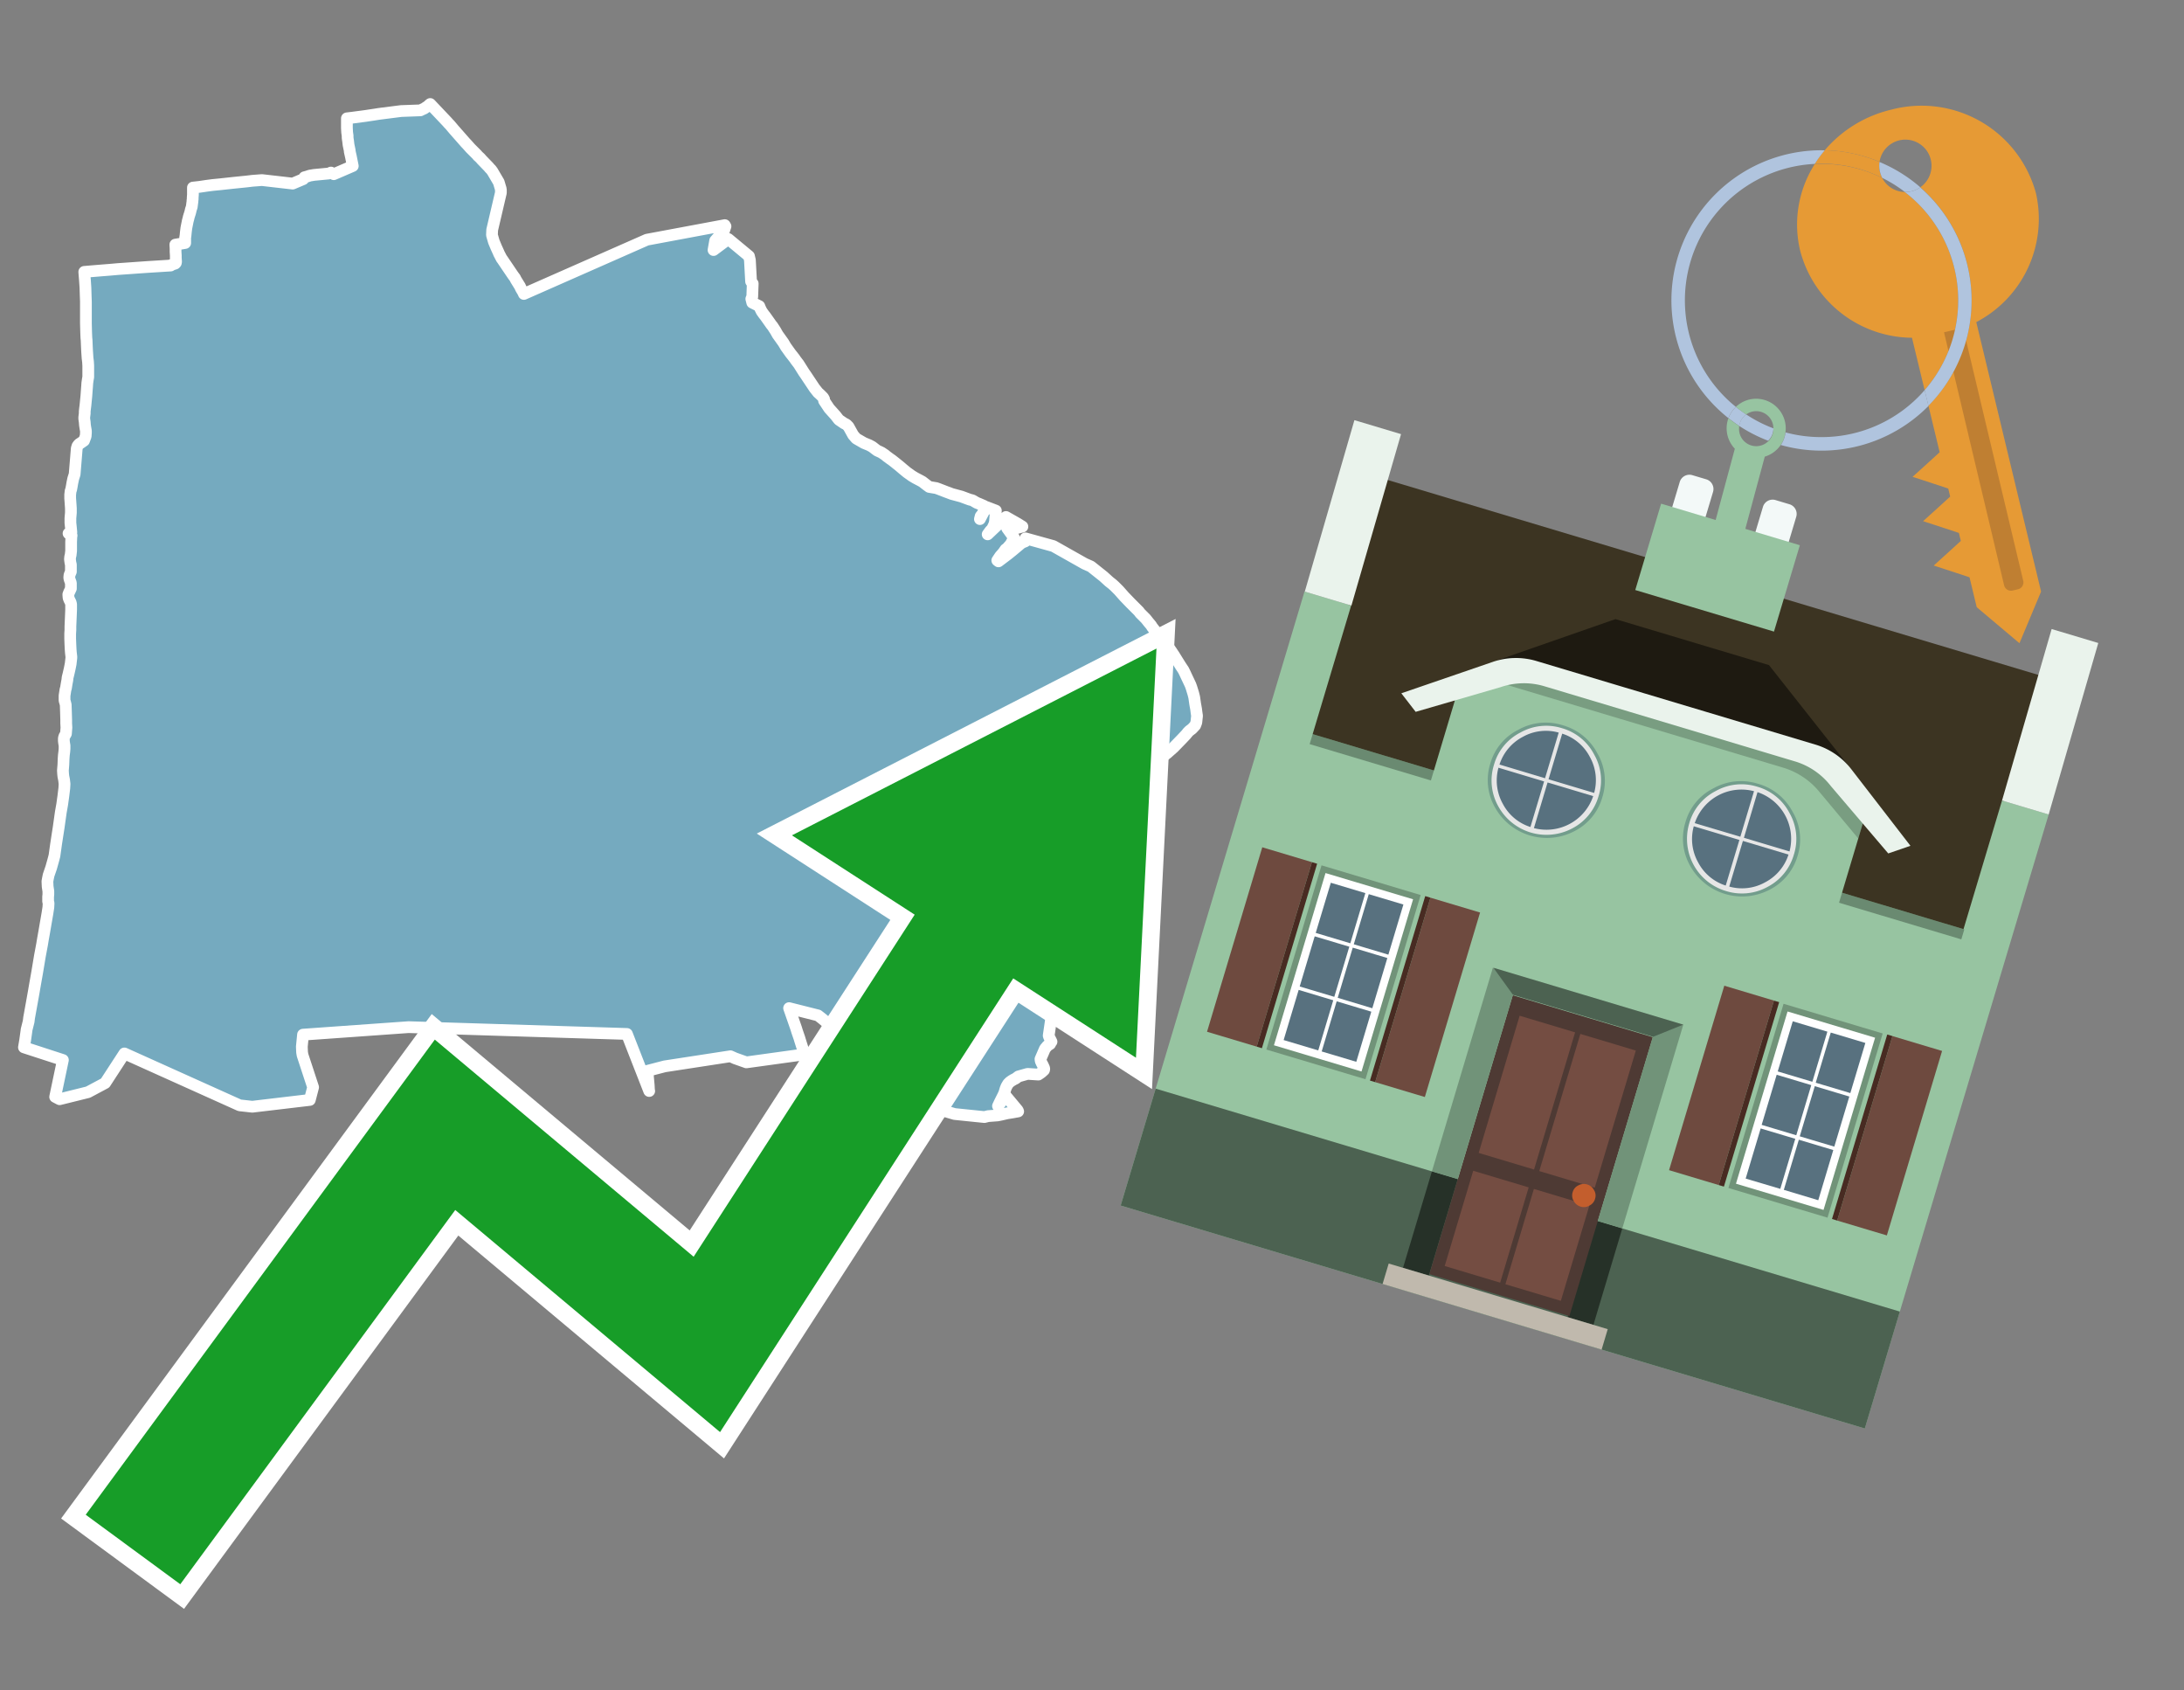 <svg id="Text" xmlns="http://www.w3.org/2000/svg" width="93.05" height="72" viewBox="0 0 93.05 72"><rect x="0" y="0" width="93.05" height="72" fill="#808080" stroke="none"/><polygon points="1.02,44.61 1.07,44.32 1.13,43.89 1.13,43.86 1.14,43.83 1.22,43.51 1.24,43.35 1.37,42.63 1.44,42.24 1.46,42.12 1.53,41.72 1.58,41.44 1.7,40.72 1.79,40.24 1.83,40 1.88,39.72 1.93,39.43 2.02,38.91 2.06,38.65 2.07,38.47 2.05,38.39 2.05,38.2 2.06,38.1 2.06,37.96 2.03,37.76 2.02,37.54 2.04,37.43 2.07,37.28 2.18,36.96 2.27,36.64 2.32,36.45 2.39,35.95 2.45,35.56 2.5,35.24 2.59,34.6 2.65,34.26 2.7,33.9 2.74,33.57 2.75,33.39 2.73,33.22 2.7,33.07 2.69,32.98 2.68,32.82 2.7,32.57 2.71,32.31 2.72,32.17 2.74,32.01 2.75,31.89 2.75,31.76 2.73,31.64 2.72,31.55 2.72,31.45 2.74,31.37 2.81,31.25 2.83,30.99 2.82,30.81 2.82,30.66 2.81,30.32 2.8,30.02 2.77,29.9 2.75,29.84 2.75,29.63 2.79,29.37 2.81,29.31 2.84,29.12 2.87,28.96 2.88,28.86 2.92,28.7 2.97,28.48 3.01,28.28 3.04,28.02 3.04,27.97 3.02,27.8 3.01,27.67 3,27.47 2.99,27.21 2.99,26.99 3,26.83 3,26.68 3.01,26.45 3.02,26.21 3.03,25.97 3.03,25.74 3.01,25.66 2.95,25.54 2.92,25.46 2.91,25.32 2.94,25.24 3.02,25.07 3.02,24.83 2.97,24.69 2.95,24.61 2.96,24.5 2.99,24.42 3.02,24.35 3.02,24.05 3,23.97 2.98,23.82 2.99,23.72 3.01,23.64 3.03,23.46 3.03,23.32 3.03,23.09 3.04,22.86 3.05,22.81 2.92,22.72 3.04,22.67 3.02,22.46 3,22.27 3,22.17 3,22.07 3.02,21.84 3.02,21.65 3,21.36 2.99,21.23 2.99,21.07 3.01,20.9 3.03,20.86 3.06,20.7 3.08,20.58 3.12,20.39 3.18,20.2 3.27,19.1 3.3,19 3.36,18.92 3.48,18.84 3.58,18.77 3.65,18.58 3.66,18.44 3.66,18.35 3.64,18.24 3.62,18.11 3.61,17.98 3.59,17.84 3.59,17.77 3.61,17.61 3.61,17.52 3.62,17.43 3.64,17.27 3.68,16.86 3.7,16.58 3.71,16.46 3.72,16.31 3.74,16.17 3.76,16.06 3.76,15.76 3.76,15.58 3.75,15.41 3.73,15.25 3.71,14.95 3.7,14.74 3.69,14.49 3.68,14.39 3.67,14.15 3.66,13.77 3.66,13.61 3.66,13.45 3.66,13.22 3.66,12.94 3.66,12.85 3.65,12.57 3.64,12.25 3.62,11.95 3.59,11.58 4.31,11.52 4.69,11.49 5.03,11.46 5.46,11.43 5.88,11.4 6.31,11.37 6.79,11.34 7.27,11.31 7.33,11.27 7.46,11.23 7.49,11.2 7.5,11.17 7.5,11.13 7.49,10.98 7.49,10.94 7.49,10.88 7.48,10.72 7.48,10.59 7.47,10.42 7.89,10.35 7.89,10.14 7.89,10.1 7.9,10.07 7.92,9.87 7.94,9.71 7.98,9.51 8,9.41 8.03,9.3 8.04,9.25 8.1,9.06 8.12,8.98 8.13,8.93 8.17,8.81 8.19,8.65 8.2,8.59 8.2,8.54 8.21,8.48 8.21,8.42 8.22,8.29 8.22,8.24 8.22,7.99 8.49,7.96 8.83,7.91 9.06,7.88 9.37,7.85 9.92,7.79 10.51,7.73 10.76,7.7 11.16,7.67 12.47,7.82 12.92,7.63 12.94,7.6 12.97,7.55 13.08,7.52 13.2,7.48 13.38,7.45 14.01,7.39 14.1,7.35 14.22,7.42 15.03,7.07 14.97,6.77 14.95,6.67 14.9,6.45 14.9,6.41 14.85,6.17 14.83,6 14.82,5.94 14.81,5.86 14.81,5.78 14.79,5.64 14.78,5.45 14.78,5.09 14.78,5.04 15.03,5.01 15.56,4.94 15.96,4.88 16.15,4.85 17.09,4.73 17.91,4.7 17.97,4.67 18.08,4.62 18.12,4.59 18.23,4.52 18.28,4.47 18.33,4.43 19.05,5.19 19.12,5.27 19.17,5.32 19.33,5.51 19.84,6.09 19.88,6.13 20.05,6.32 20.26,6.53 20.32,6.59 20.36,6.64 20.46,6.73 20.52,6.8 20.82,7.11 20.86,7.16 20.92,7.22 20.98,7.3 21.25,7.76 21.33,8.03 21.34,8.09 21.34,8.12 21.34,8.17 21.34,8.21 20.97,9.79 20.96,10.01 21.04,10.29 21.14,10.53 21.24,10.75 21.26,10.8 21.37,11.01 21.4,11.05 21.84,11.7 21.89,11.77 21.95,11.85 21.97,11.9 22.13,12.16 22.15,12.19 22.19,12.28 22.29,12.45 22.32,12.52 27.56,10.21 30.88,9.59 30.91,9.64 30.82,9.91 30.72,9.96 30.47,10.25 30.4,10.65 31.03,10.18 31.91,10.91 31.95,11.08 32,11.99 32.07,12.08 32.05,12.64 32.01,12.73 32.05,12.89 32.35,13.04 32.39,13.14 32.45,13.26 32.52,13.36 32.62,13.49 32.79,13.73 32.86,13.83 32.91,13.89 33.04,14.09 33.13,14.25 33.38,14.6 33.48,14.77 33.68,15.05 33.76,15.15 33.86,15.28 33.9,15.34 34.03,15.51 34.25,15.86 34.32,15.96 34.6,16.38 34.7,16.53 34.85,16.72 34.94,16.8 35.07,16.93 35.11,17 35.11,17.07 35.33,17.4 35.6,17.7 35.74,17.88 35.96,18.03 36.06,18.08 36.15,18.17 36.35,18.53 36.48,18.68 36.81,18.87 37.03,18.96 37.16,19.03 37.29,19.13 37.37,19.19 37.5,19.25 37.56,19.28 37.62,19.32 37.71,19.38 37.78,19.44 37.85,19.49 37.93,19.55 37.99,19.59 38.08,19.66 38.23,19.78 38.33,19.86 38.47,19.98 38.64,20.12 38.85,20.27 39,20.36 39.21,20.47 39.3,20.52 39.48,20.66 39.59,20.74 39.89,20.79 40,20.83 40.31,20.95 40.42,20.99 40.55,21.04 40.96,21.15 41.31,21.28 41.43,21.31 41.62,21.42 41.7,21.45 41.93,21.55 41.91,21.79 41.85,21.9 41.78,21.99 41.75,22.11 41.97,21.69 42.04,21.6 42.43,21.75 42.39,22.23 42.36,22.34 42.27,22.53 42.19,22.61 42.08,22.76 42.86,22.02 43.37,22.31 43.56,22.43 42.98,22.58 42.91,22.5 43.2,22.9 43.16,22.99 43.06,23.18 42.9,23.36 42.84,23.4 42.75,23.53 42.61,23.69 42.55,23.78 42.49,23.87 42.54,23.91 42.95,23.6 43.16,23.43 43.53,23.12 43.68,23.06 43.69,22.93 44.88,23.26 46.21,24.01 46.48,24.13 47.02,24.56 47.25,24.77 47.39,24.88 47.49,24.97 47.67,25.15 47.9,25.41 48.17,25.69 48.32,25.84 48.42,25.94 48.52,26.04 48.58,26.12 48.73,26.27 48.82,26.36 48.93,26.5 49.04,26.63 49.09,26.71 49.23,26.89 49.4,27.09 49.61,27.35 49.78,27.56 49.83,27.63 49.9,27.73 50.02,27.91 50.15,28.12 50.3,28.36 50.42,28.54 50.48,28.66 50.54,28.79 50.72,29.17 50.76,29.28 50.8,29.41 50.84,29.54 50.88,29.7 50.92,29.98 50.96,30.2 50.98,30.36 51,30.49 50.99,30.58 50.97,30.77 50.92,30.9 50.79,31.04 50.67,31.13 50.61,31.19 50.53,31.29 50.35,31.48 50,31.84 49.84,31.98 49.74,32.07 49.33,32.39 49.18,32.49 48.84,32.7 48.72,32.75 48.29,32.89 48.08,32.93 45.19,32.78 44.9,32.65 44.79,32.53 45.3,33.11 45.2,33.19 45.02,33.33 44.93,33.44 44.87,33.51 44.82,33.61 44.76,33.79 44.72,33.95 44.7,34.02 44.7,34.05 44.69,34.11 44.7,34.15 44.73,34.18 44.73,34.21 44.64,34.36 44.63,34.46 44.61,34.63 44.61,34.74 44.61,34.85 44.61,34.96 44.61,35.07 44.61,35.17 44.61,35.27 44.61,35.3 44.62,35.39 44.6,35.52 44.63,35.63 44.64,35.68 44.63,35.74 44.62,35.83 44.61,35.86 44.63,36.04 44.62,36.14 44.62,36.26 44.62,36.37 44.62,36.48 44.63,36.59 44.65,36.69 44.67,36.78 44.68,36.81 44.7,36.9 44.74,36.99 44.77,37.08 44.85,37.05 44.81,37.19 44.85,37.31 44.91,37.46 44.96,37.58 45.01,37.69 45.06,37.83 45.23,37.9 45.19,38.04 45.27,38 45.23,38.14 45.29,38.28 45.36,38.25 45.34,38.35 45.4,38.56 45.46,38.69 45.5,38.79 45.58,38.76 45.52,38.86 45.56,38.99 45.53,39.14 45.62,39.23 45.64,39.32 45.66,39.54 45.67,39.66 45.67,39.78 45.66,39.94 45.68,40.07 45.69,40.16 45.63,40.34 45.62,40.4 45.64,40.45 45.72,40.53 45.76,40.56 45.78,40.62 45.82,40.85 45.83,41.1 45.83,41.15 45.81,41.25 45.79,41.39 45.78,41.49 45.78,41.62 45.8,41.75 45.82,41.81 45.81,41.9 45.84,41.95 45.94,41.99 45.97,42.02 45.98,42.08 46,42.21 46,42.28 45.97,42.32 45.9,42.35 45.76,42.4 45.77,42.44 45.77,42.53 45.89,42.56 45.65,42.59 45.23,42.66 45.17,42.71 45.08,42.8 45.06,42.83 45.03,42.86 44.98,42.91 44.92,43 44.91,43.06 44.81,43.22 44.68,44.11 44.7,44.17 44.8,44.37 44.74,44.4 44.76,44.43 44.74,44.47 44.63,44.54 44.52,44.67 44.33,45.11 44.34,45.19 44.39,45.3 44.42,45.35 44.48,45.48 44.49,45.52 44.49,45.55 44.48,45.58 44.37,45.68 44.24,45.77 43.78,45.74 43.39,45.85 43.27,45.94 43.17,45.99 43.09,46.04 43.02,46.09 42.95,46.16 42.88,46.28 42.84,46.38 42.79,46.55 42.74,46.66 42.69,46.76 42.6,46.94 42.52,47.11 42.63,46.97 42.82,46.6 42.81,46.63 43.36,47.29 43.38,47.34 43.1,47.39 42.91,47.42 42.65,47.48 42.5,47.51 42.1,47.54 41.94,47.58 40.67,47.45 40.03,47.26 39.91,47.22 39.83,47.19 39.53,47.05 39.48,47.02 39.26,46.9 39.08,46.79 38.93,46.69 36.97,45.03 35.03,43.39 34.85,43.25 33.62,42.94 33.92,43.8 33.96,43.93 34.06,44.22 34.08,44.29 34.21,44.7 34.23,44.79 34.26,44.91 31.8,45.25 31.32,45.08 31.12,44.99 28.32,45.42 27.59,45.61 27.61,45.9 27.64,46.23 27.65,46.43 27.66,46.47 26.71,44.04 17.41,43.75 12.91,44.07 12.86,44.58 12.87,44.82 12.89,44.94 13.34,46.31 13.2,46.85 10.75,47.14 10.21,47.08 5.3,44.87 4.48,46.13 4.35,46.2 3.75,46.52 2.54,46.82 2.35,46.72 2.68,45.15 " fill="#75aabf" stroke="#fff" stroke-linejoin="round" stroke-width="0.5"/><polygon points="49.272 27.624 33.741 35.58 38.97 38.959 29.553 53.529 18.525 44.281 3.652 64.518 7.681 67.479 19.396 51.538 30.678 60.999 43.169 41.673 48.398 45.053 49.272 27.624" fill="none" stroke="#fff" stroke-miterlimit="10" stroke-width="1.5"/><polygon points="49.272 27.624 33.741 35.58 38.97 38.959 29.553 53.529 18.525 44.281 3.652 64.518 7.681 67.479 19.396 51.538 30.678 60.999 43.169 41.673 48.398 45.053 49.272 27.624" fill="#179d28"/><path d="M80.19,7.577a1.16,1.16,0,0,1-.094-.251,1.114,1.114,0,0,1-.018-.429A6.367,6.367,0,0,0,77.743,6.4a5.269,5.269,0,0,0-.423.577c.1,0,.192-.007.288-.007A5.794,5.794,0,0,1,80.19,7.577Z" fill="#e69a35"/><path d="M77.608,6.4A6.394,6.394,0,0,0,73.64,17.81a1.26,1.26,0,0,1,.317-.48A5.821,5.821,0,0,1,77.32,6.981a5.269,5.269,0,0,1,.423-.577Z" fill="#b0c4de"/><path d="M84.2,13.72a4.962,4.962,0,0,0,2.545-5.48,5.047,5.047,0,0,0-6.179-3.566A5.322,5.322,0,0,0,77.743,6.4a6.367,6.367,0,0,1,2.335.493,1.114,1.114,0,1,1,1.736,1.084,6.392,6.392,0,0,1,.347,9.3l.479,1.985-.438.4-.716.648.92.3.6.2.082.341-.438.4-.716.648.92.3.605.2.082.341-.438.4-.716.649.92.3.605.2.307,1.274,1.821,1.534.921-2.2Z" fill="#e69a35"/><path d="M81.154,8.179a1.115,1.115,0,0,1-.964-.6,5.794,5.794,0,0,0-2.582-.6c-.1,0-.192,0-.288.007a4.783,4.783,0,0,0-.625,3.685,4.962,4.962,0,0,0,4.765,3.715L82,16.617a5.82,5.82,0,0,0-.846-8.438Z" fill="#e69a35"/><path d="M74.1,18.142a6.386,6.386,0,0,0,1.232.63.73.73,0,0,0,.224-.527h0a5.783,5.783,0,0,1-1.159-.593A.733.733,0,0,0,74.1,18.142Z" fill="#b0c4de"/><path d="M74.4,17.652q-.228-.152-.44-.322a1.26,1.26,0,0,0-.317.48c.148.117.3.228.46.332A.733.733,0,0,1,74.4,17.652Z" fill="#b0c4de"/><path d="M74.824,16.984a1.257,1.257,0,0,0-.867.346c.141.114.288.222.44.322a.731.731,0,0,1,1.159.593h0a.732.732,0,1,1-1.463,0,.7.7,0,0,1,.007-.1c-.158-.1-.312-.215-.46-.332a1.258,1.258,0,0,0,.273,1.3l-.979,3.635,1.275.341.98-3.639a1.266,1.266,0,0,0,.681-.5,1.249,1.249,0,0,0,.2-.538,1.328,1.328,0,0,0,.012-.168A1.262,1.262,0,0,0,74.824,16.984Z" fill="#97c4a1"/><path d="M85.974,25.1l-.226.053a.3.3,0,0,1-.362-.223l-2.56-10.777.81-.193L86.2,24.736A.3.3,0,0,1,85.974,25.1Z" fill="#bf7f32"/><path d="M80.1,7.326a1.16,1.16,0,0,0,.094.251,5.833,5.833,0,0,1,.964.6,1.137,1.137,0,0,0,.287-.031,1.108,1.108,0,0,0,.373-.167A6.371,6.371,0,0,0,80.078,6.9,1.114,1.114,0,0,0,80.1,7.326Z" fill="#b0c4de"/><path d="M77.608,18.618a5.836,5.836,0,0,1-1.534-.2,1.24,1.24,0,0,1-.2.537,6.4,6.4,0,0,0,6.291-1.666L82,16.617A5.807,5.807,0,0,1,77.608,18.618Z" fill="#b0c4de"/><path d="M81.814,7.981a1.108,1.108,0,0,1-.373.167,1.137,1.137,0,0,1-.287.031A5.82,5.82,0,0,1,82,16.617l.161.667a6.392,6.392,0,0,0-.347-9.3Z" fill="#b0c4de"/><polygon points="83.79 39.753 55.78 31.364 58.988 20.404 86.964 28.783 83.79 39.753 83.79 39.753" fill="#3c3422" fill-rule="evenodd"/><polygon points="81.705 53.32 87.284 34.692 85.297 34.097 83.656 39.575 55.926 31.269 57.567 25.791 55.579 25.196 47.746 51.348 79.451 60.844 81.705 53.32" fill="#97c4a1" fill-rule="evenodd"/><rect x="69.522" y="21.148" width="0.444" height="28.983" transform="translate(15.592 92.226) rotate(-73.326)" opacity="0.3"/><polygon points="87.284 34.692 85.297 34.097 87.411 26.793 89.398 27.388 87.284 34.692 87.284 34.692" fill="#eaf3ec" fill-rule="evenodd"/><polygon points="57.578 25.794 55.591 25.199 57.705 17.896 59.692 18.491 57.578 25.794 57.578 25.794" fill="#eaf3ec" fill-rule="evenodd"/><polygon points="79.451 60.844 80.943 55.865 49.238 46.369 47.747 51.348 79.451 60.844 79.451 60.844" fill="#4c6251" fill-rule="evenodd"/><path d="M71.566,20.528l-.522,1.743,1.418.425.523-1.744a.432.432,0,0,0-.289-.536l-.593-.177A.431.431,0,0,0,71.566,20.528Z" fill="#f3f9f8" fill-rule="evenodd"/><path d="M75.111,21.589l-.522,1.743,1.418.425.522-1.743a.43.43,0,0,0-.289-.536l-.593-.178A.43.43,0,0,0,75.111,21.589Z" fill="#f3f9f8" fill-rule="evenodd"/><polygon points="75.368 28.329 68.829 26.37 63.807 28.121 78.733 32.591 75.368 28.329" fill="#1e1a11"/><polygon points="78.248 32.422 64.442 28.287 62.236 28.998 60.064 36.247 77.453 41.455 79.651 34.116 78.248 32.422" fill="#97c4a1"/><path d="M77.74,32.516S65.088,28.725,65,28.7l-.938.43,11.892,3.562a3.175,3.175,0,0,1,1.532,1l1.685,2.02.327-1.09Z" fill-rule="evenodd" opacity="0.2"/><path d="M77.35,31.716,65.458,28.154a3.041,3.041,0,0,0-1.854.037l-3.9,1.339.611.79,3.626-1.054a3.045,3.045,0,0,1,1.855-.037l10.673,3.2A3.028,3.028,0,0,1,78,33.477l2.45,2.874.945-.325-2.518-3.26A3.036,3.036,0,0,0,77.35,31.716Z" fill="#eaf3ec"/><polygon points="76.683 23.223 70.773 21.453 69.671 25.132 75.581 26.902 76.683 23.223 76.683 23.223" fill="#97c4a1" fill-rule="evenodd"/><g id="Symbol_9_0_Layer2_0_MEMBER_8_MEMBER_21_MEMBER_0_FILL" data-name="Symbol 9 0 Layer2 0 MEMBER 8 MEMBER 21 MEMBER 0 FILL"><path d="M66.584,30.892a2.39,2.39,0,0,0-1.891.189,2.317,2.317,0,0,0-1.2,1.448A2.345,2.345,0,0,0,63.7,34.4a2.528,2.528,0,0,0,3.367,1.008,2.339,2.339,0,0,0,1.2-1.447,2.313,2.313,0,0,0-.208-1.87A2.394,2.394,0,0,0,66.584,30.892Z" fill="#729d8c"/></g><g id="Symbol_9_0_Layer2_0_MEMBER_8_MEMBER_21_MEMBER_1_FILL" data-name="Symbol 9 0 Layer2 0 MEMBER 8 MEMBER 21 MEMBER 1 FILL"><path d="M66.547,31.016a2.241,2.241,0,0,0-1.769.185,2.213,2.213,0,0,0-1.127,1.376,2.239,2.239,0,0,0,.185,1.768,2.341,2.341,0,0,0,3.145.942,2.234,2.234,0,0,0,1.126-1.376,2.207,2.207,0,0,0-.185-1.768A2.237,2.237,0,0,0,66.547,31.016Z" fill="#e6e6e6"/></g><g id="Symbol_9_0_Layer2_0_MEMBER_8_MEMBER_21_MEMBER_2_MEMBER_0_FILL" data-name="Symbol 9 0 Layer2 0 MEMBER 8 MEMBER 21 MEMBER 2 MEMBER 0 FILL"><path d="M65.787,33.284,63.843,32.7a2.036,2.036,0,0,0,.186,1.539,2.015,2.015,0,0,0,1.175.986Z" fill="#58717f"/></g><g id="Symbol_9_0_Layer2_0_MEMBER_8_MEMBER_21_MEMBER_2_MEMBER_1_FILL" data-name="Symbol 9 0 Layer2 0 MEMBER 8 MEMBER 21 MEMBER 2 MEMBER 1 FILL"><path d="M65.827,33.148l.582-1.944a2.01,2.01,0,0,0-1.523.178,2.037,2.037,0,0,0-1,1.183Z" fill="#58717f"/></g><g id="Symbol_9_0_Layer2_0_MEMBER_8_MEMBER_21_MEMBER_2_MEMBER_2_FILL" data-name="Symbol 9 0 Layer2 0 MEMBER 8 MEMBER 21 MEMBER 2 MEMBER 2 FILL"><path d="M67.878,33.91l-1.943-.582-.582,1.944a2.1,2.1,0,0,0,2.525-1.362Z" fill="#58717f"/></g><g id="Symbol_9_0_Layer2_0_MEMBER_8_MEMBER_21_MEMBER_2_MEMBER_3_FILL" data-name="Symbol 9 0 Layer2 0 MEMBER 8 MEMBER 21 MEMBER 2 MEMBER 3 FILL"><path d="M66.558,31.249l-.582,1.943,1.943.582a2.031,2.031,0,0,0-.186-1.539A2.009,2.009,0,0,0,66.558,31.249Z" fill="#58717f"/></g><g id="Symbol_9_0_Layer2_0_MEMBER_8_MEMBER_21_MEMBER_0_FILL-2" data-name="Symbol 9 0 Layer2 0 MEMBER 8 MEMBER 21 MEMBER 0 FILL"><path d="M74.9,33.384a2.4,2.4,0,0,0-1.891.189,2.316,2.316,0,0,0-1.2,1.448,2.341,2.341,0,0,0,.209,1.87A2.527,2.527,0,0,0,75.387,37.9a2.345,2.345,0,0,0,1.2-1.447,2.314,2.314,0,0,0-.209-1.87A2.389,2.389,0,0,0,74.9,33.384Z" fill="#729d8c"/></g><g id="Symbol_9_0_Layer2_0_MEMBER_8_MEMBER_21_MEMBER_1_FILL-2" data-name="Symbol 9 0 Layer2 0 MEMBER 8 MEMBER 21 MEMBER 1 FILL"><path d="M74.867,33.508a2.239,2.239,0,0,0-1.768.185,2.21,2.21,0,0,0-1.127,1.376,2.316,2.316,0,0,0,1.564,2.883,2.261,2.261,0,0,0,1.765-.173A2.237,2.237,0,0,0,76.428,36.4a2.209,2.209,0,0,0-.185-1.769A2.239,2.239,0,0,0,74.867,33.508Z" fill="#e6e6e6"/></g><g id="Symbol_9_0_Layer2_0_MEMBER_8_MEMBER_21_MEMBER_2_MEMBER_0_FILL-2" data-name="Symbol 9 0 Layer2 0 MEMBER 8 MEMBER 21 MEMBER 2 MEMBER 0 FILL"><path d="M74.107,35.776l-1.943-.582a2.031,2.031,0,0,0,.186,1.539,2.009,2.009,0,0,0,1.175.986Z" fill="#58717f"/></g><g id="Symbol_9_0_Layer2_0_MEMBER_8_MEMBER_21_MEMBER_2_MEMBER_1_FILL-2" data-name="Symbol 9 0 Layer2 0 MEMBER 8 MEMBER 21 MEMBER 2 MEMBER 1 FILL"><path d="M74.148,35.64,74.73,33.7a2.1,2.1,0,0,0-2.525,1.362Z" fill="#58717f"/></g><g id="Symbol_9_0_Layer2_0_MEMBER_8_MEMBER_21_MEMBER_2_MEMBER_2_FILL-2" data-name="Symbol 9 0 Layer2 0 MEMBER 8 MEMBER 21 MEMBER 2 MEMBER 2 FILL"><path d="M76.2,36.4l-1.943-.582-.582,1.944a2.015,2.015,0,0,0,1.523-.178A2.036,2.036,0,0,0,76.2,36.4Z" fill="#58717f"/></g><g id="Symbol_9_0_Layer2_0_MEMBER_8_MEMBER_21_MEMBER_2_MEMBER_3_FILL-2" data-name="Symbol 9 0 Layer2 0 MEMBER 8 MEMBER 21 MEMBER 2 MEMBER 3 FILL"><path d="M74.879,33.741,74.3,35.684l1.943.582a2.1,2.1,0,0,0-1.361-2.525Z" fill="#58717f"/></g><polygon points="51.426 43.946 53.542 44.58 55.896 36.723 53.78 36.089 51.426 43.946 51.426 43.946" fill="#6e4a3f" fill-rule="evenodd"/><polygon points="53.542 44.58 53.764 44.647 56.117 36.789 55.896 36.723 53.542 44.58 53.542 44.58" fill="#482b22" fill-rule="evenodd"/><polygon points="60.706 46.726 58.59 46.092 60.943 38.235 63.059 38.868 60.706 46.726 60.706 46.726" fill="#6e4a3f" fill-rule="evenodd"/><polygon points="58.59 46.092 58.368 46.026 60.722 38.168 60.943 38.235 58.59 46.092 58.59 46.092" fill="#482b22" fill-rule="evenodd"/><rect x="53.146" y="39.209" width="8.19" height="4.408" transform="translate(1.145 84.365) rotate(-73.326)" fill="#719379"/><polygon points="60.205 38.304 56.474 37.187 54.277 44.522 58.008 45.639 60.205 38.304 60.205 38.304" fill="#fff" fill-rule="evenodd"/><path d="M59.792,38.527l-.64,2.136-1.474-.442.639-2.135,1.475.441Zm-1.621-.485-.64,2.136-1.474-.442L56.7,37.6l1.474.442Zm-2.158,1.84,1.475.441-.64,2.136-1.474-.441.639-2.136Zm-.683,2.282,1.474.441-.639,2.136L54.69,44.3l.64-2.135Zm.981,2.621.639-2.136,1.475.442-.64,2.135-1.474-.441Zm2.158-1.84L56.994,42.5l.64-2.136,1.474.442-.639,2.136Z" fill="#58717f" fill-rule="evenodd"/><polygon points="80.39 52.621 78.274 51.988 80.628 44.13 82.743 44.764 80.39 52.621 80.39 52.621" fill="#6e4a3f" fill-rule="evenodd"/><polygon points="78.274 51.988 78.053 51.921 80.406 44.064 80.628 44.13 78.274 51.988 78.274 51.988" fill="#482b22" fill-rule="evenodd"/><polygon points="71.111 49.842 73.227 50.476 75.58 42.619 73.464 41.985 71.111 49.842 71.111 49.842" fill="#6e4a3f" fill-rule="evenodd"/><polygon points="73.227 50.476 73.448 50.542 75.802 42.685 75.58 42.619 73.227 50.476 73.227 50.476" fill="#482b22" fill-rule="evenodd"/><rect x="72.83" y="45.105" width="8.19" height="4.408" transform="translate(9.534 107.426) rotate(-73.326)" fill="#719379"/><polygon points="76.159 43.083 79.889 44.2 77.692 51.535 73.962 50.418 76.159 43.083 76.159 43.083" fill="#fff" fill-rule="evenodd"/><path d="M76.381,43.5l1.475.442-.64,2.135-1.475-.441.64-2.136ZM78,43.981l1.474.442-.64,2.136-1.474-.442L78,43.981Zm.791,2.724-.64,2.135L76.679,48.4l.64-2.136,1.474.442Zm-.684,2.282-.639,2.135L76,50.68l.64-2.135,1.474.442Zm-2.26,1.65L74.375,50.2l.639-2.135,1.475.441-.64,2.136Zm-.791-2.724.64-2.135,1.474.441-.639,2.136-1.475-.442Z" fill="#58717f" fill-rule="evenodd"/><polygon points="67.888 56.431 69.118 52.323 68.019 51.994 66.789 56.102 67.888 56.431 67.888 56.431" fill="#263128" fill-rule="evenodd"/><polygon points="60.877 54.331 62.108 50.223 61.007 49.894 59.776 54.002 60.877 54.331 60.877 54.331" fill="#263128" fill-rule="evenodd"/><g id="Symbol_9_0_Layer2_0_MEMBER_8_MEMBER_12_MEMBER_0_FILL" data-name="Symbol 9 0 Layer2 0 MEMBER 8 MEMBER 12 MEMBER 0 FILL"><path d="M70.418,44.178l-5.965-1.786L60.9,54.27l5.964,1.786Z" fill="#4e3a34"/></g><g id="Symbol_9_0_Layer2_0_MEMBER_8_MEMBER_12_MEMBER_1_MEMBER_0_FILL" data-name="Symbol 9 0 Layer2 0 MEMBER 8 MEMBER 12 MEMBER 1 MEMBER 0 FILL"><path d="M65.358,49.815l1.75-5.843-2.363-.708L63,49.107Z" fill="#744d42"/></g><g id="Symbol_9_0_Layer2_0_MEMBER_8_MEMBER_12_MEMBER_1_MEMBER_1_FILL" data-name="Symbol 9 0 Layer2 0 MEMBER 8 MEMBER 12 MEMBER 1 MEMBER 1 FILL"><path d="M67.331,44.039l-1.75,5.842,2.364.708,1.75-5.842Z" fill="#744d42"/></g><g id="Symbol_9_0_Layer2_0_MEMBER_8_MEMBER_12_MEMBER_2_MEMBER_0_FILL" data-name="Symbol 9 0 Layer2 0 MEMBER 8 MEMBER 12 MEMBER 2 MEMBER 0 FILL"><path d="M63.915,54.633l1.215-4.058-2.363-.707-1.215,4.057Z" fill="#744d42"/></g><g id="Symbol_9_0_Layer2_0_MEMBER_8_MEMBER_12_MEMBER_2_MEMBER_1_FILL" data-name="Symbol 9 0 Layer2 0 MEMBER 8 MEMBER 12 MEMBER 2 MEMBER 1 FILL"><path d="M66.5,55.407l1.215-4.057-2.363-.708L64.138,54.7Z" fill="#744d42"/></g><g id="Symbol_9_0_Layer2_0_MEMBER_8_MEMBER_13_FILL" data-name="Symbol 9 0 Layer2 0 MEMBER 8 MEMBER 13 FILL"><path d="M67.959,51.058a.439.439,0,0,0-.045-.367.487.487,0,0,0-.669-.2.445.445,0,0,0-.239.282.457.457,0,0,0,.041.378.481.481,0,0,0,.293.242.459.459,0,0,0,.377-.042A.453.453,0,0,0,67.959,51.058Z" fill="#c35e2d"/></g><g id="Symbol_9_0_Layer2_0_MEMBER_8_MEMBER_14_FILL" data-name="Symbol 9 0 Layer2 0 MEMBER 8 MEMBER 14 FILL"><path d="M64.557,42.047l-.951-.833-2.6,8.68,1.1.329Z" fill="#719379"/></g><g id="Symbol_9_0_Layer2_0_MEMBER_8_MEMBER_15_FILL" data-name="Symbol 9 0 Layer2 0 MEMBER 8 MEMBER 15 FILL"><path d="M71.718,43.643l-1.2.19L68.072,52.01l1.046.313Z" fill="#719379"/></g><g id="Symbol_9_0_Layer2_0_MEMBER_8_MEMBER_16_FILL" data-name="Symbol 9 0 Layer2 0 MEMBER 8 MEMBER 16 FILL"><path d="M63.627,41.22l.836,1.156,5.961,1.786,1.294-.519Z" fill="#4c6251"/></g><polygon points="58.905 54.69 59.166 53.819 68.498 56.614 68.237 57.485 58.905 54.69 58.905 54.69" fill="#c0b9ad" fill-rule="evenodd"/></svg>